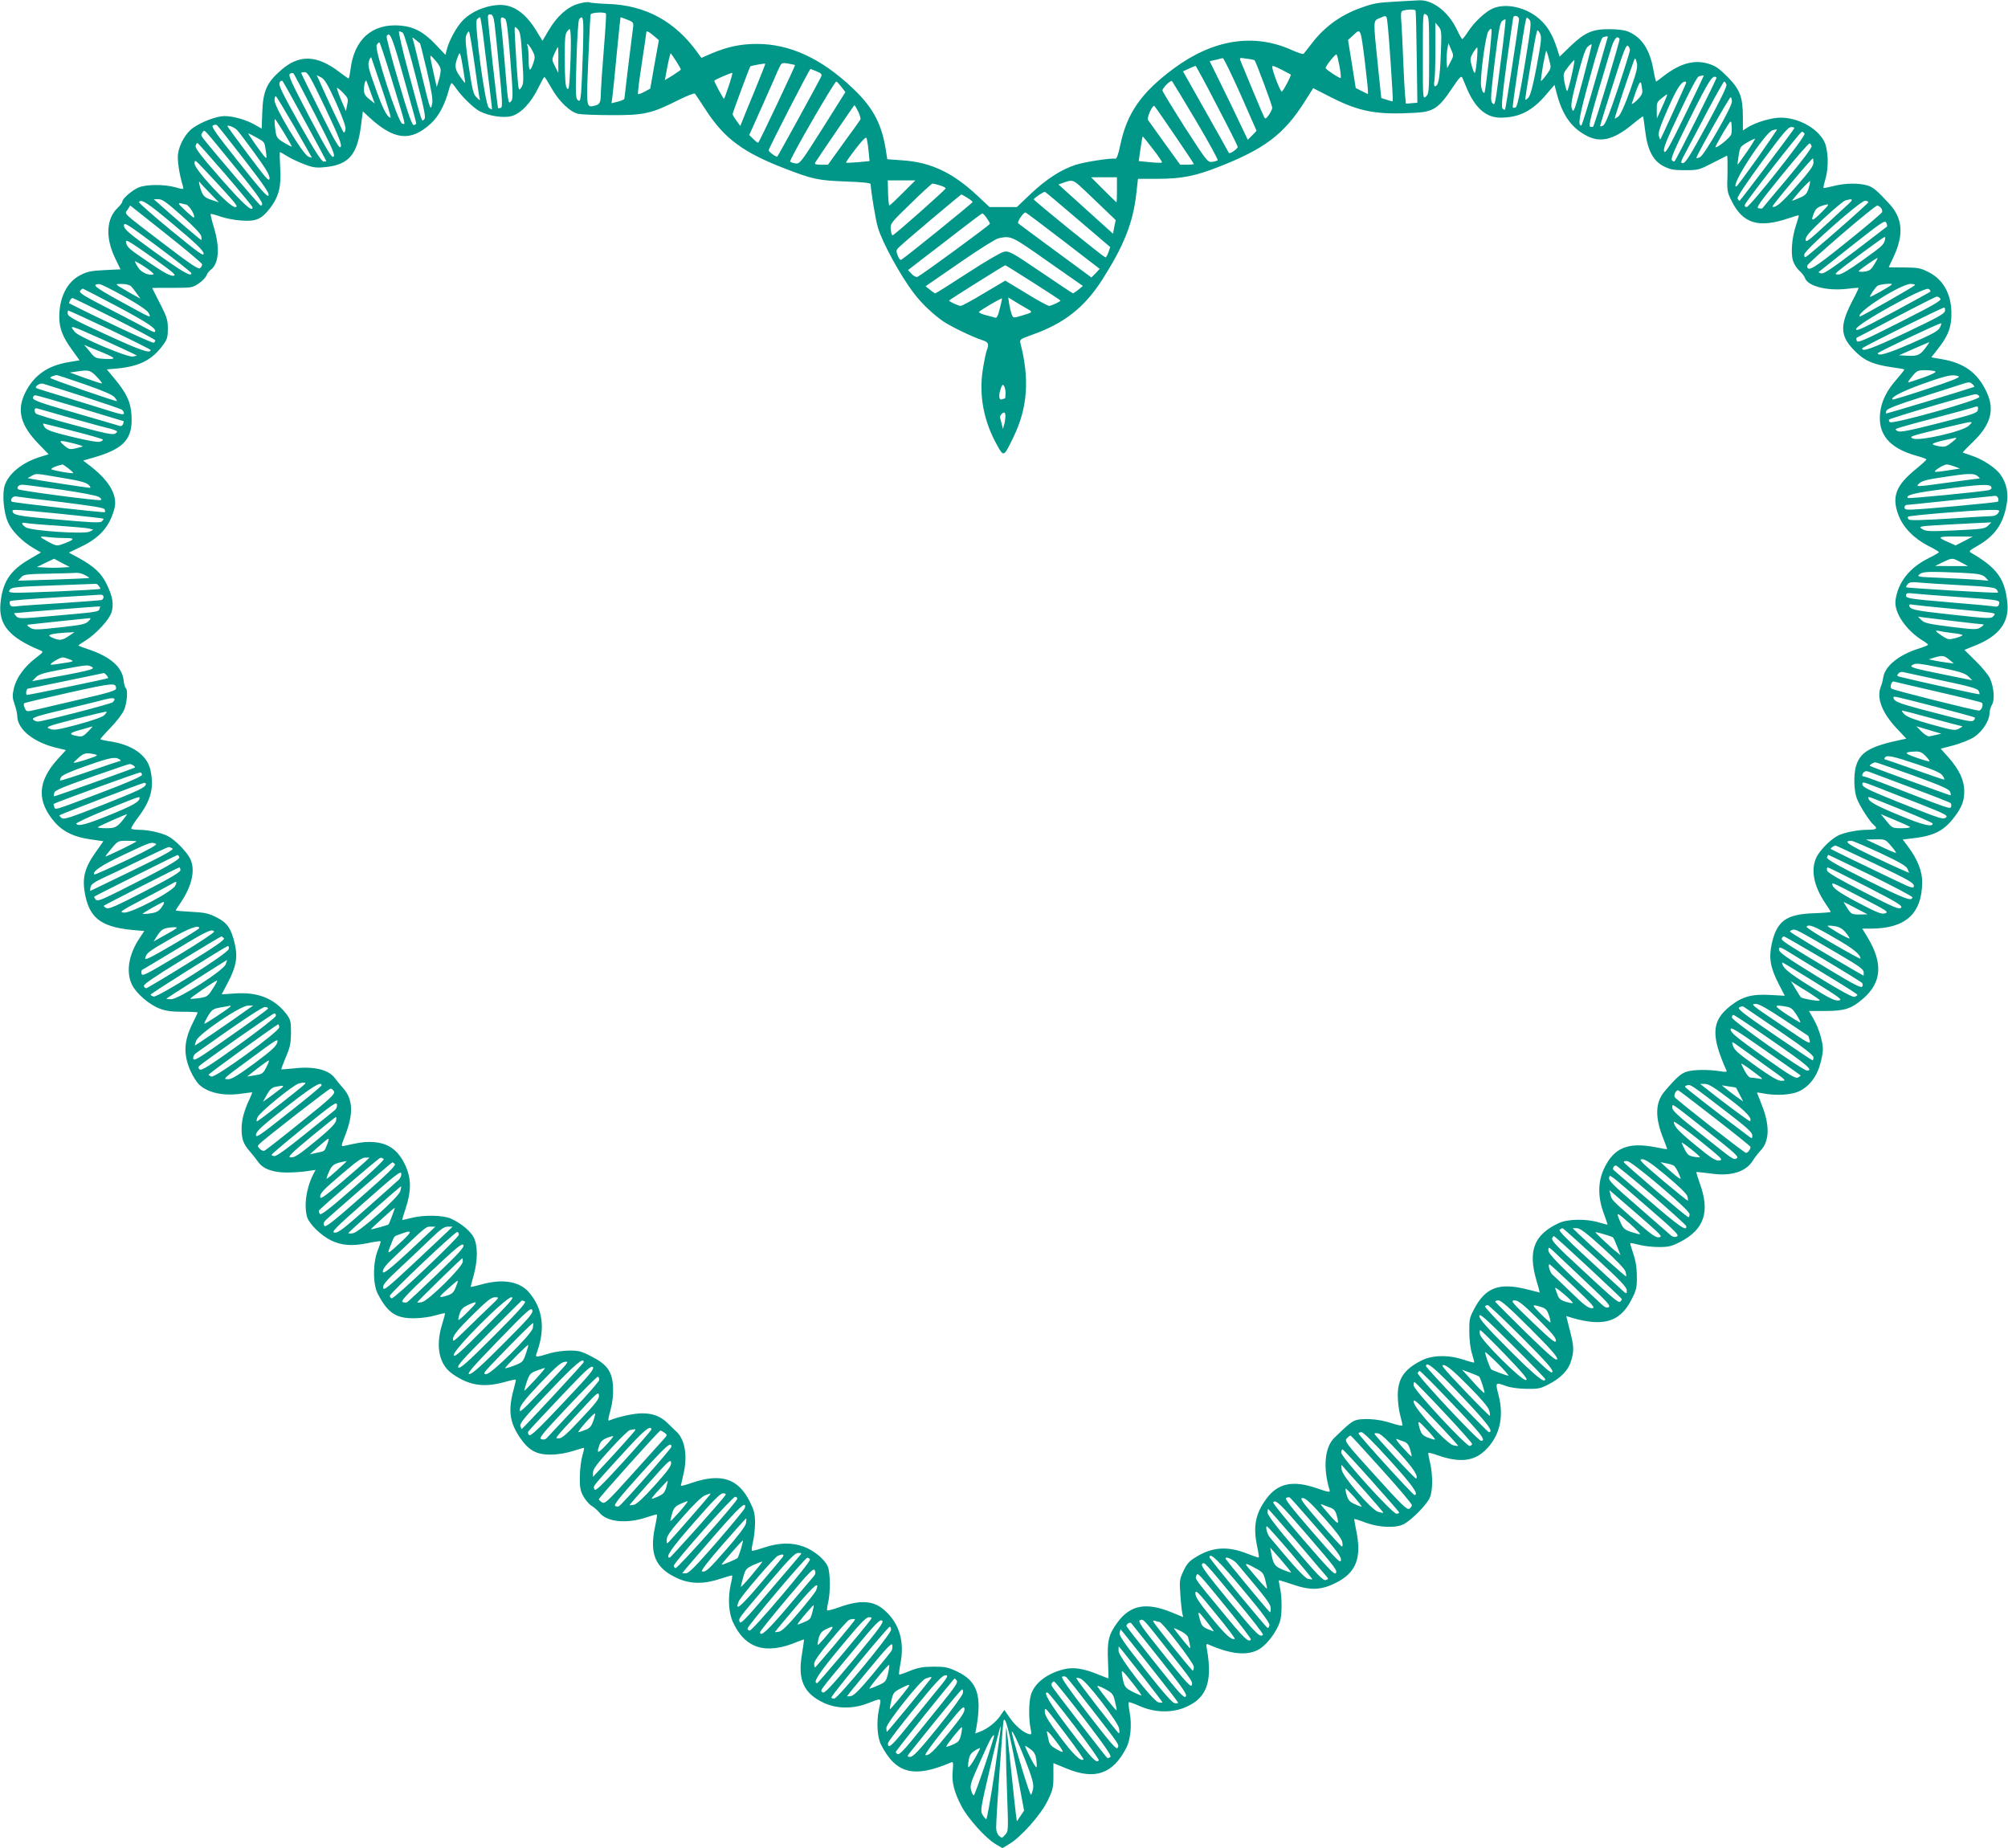 <?xml version="1.0" standalone="no"?>
<!DOCTYPE svg PUBLIC "-//W3C//DTD SVG 20010904//EN"
 "http://www.w3.org/TR/2001/REC-SVG-20010904/DTD/svg10.dtd">
<svg version="1.0" xmlns="http://www.w3.org/2000/svg"
 width="1280pt" height="1178pt" viewBox="0 0 1280 1178"
 preserveAspectRatio="xMidYMid meet">
<g transform="translate(0,1178) scale(0.1,-0.1)"
fill="#009688" stroke="none">
<path d="M8900 11770 c-123 -7 -145 -11 -228 -41 -123 -44 -226 -118 -303
-217 -29 -37 -55 -70 -59 -75 -4 -4 -36 6 -73 23 -243 110 -502 70 -754 -116
-209 -155 -300 -285 -343 -494 -12 -57 -22 -84 -31 -82 -26 6 -194 -20 -253
-39 -94 -31 -187 -92 -285 -184 l-89 -85 -87 0 -87 0 -77 72 c-158 148 -298
214 -480 226 l-95 7 -12 75 c-27 157 -83 259 -209 378 -199 189 -400 282 -610
282 -103 0 -187 -18 -285 -59 l-69 -30 -21 29 c-144 203 -334 307 -575 315
-55 2 -108 6 -117 10 -9 4 -41 0 -71 -9 -70 -20 -136 -79 -188 -167 l-41 -69
-35 57 c-73 123 -156 179 -253 171 -83 -7 -166 -44 -217 -95 -42 -42 -92 -133
-107 -196 l-6 -27 -60 63 c-77 82 -139 116 -228 124 -180 15 -295 -88 -318
-282 -4 -30 -9 -55 -12 -55 -3 0 -28 17 -56 39 -148 113 -260 116 -379 10 -87
-77 -110 -130 -115 -261 l-4 -108 -42 24 c-55 32 -139 56 -195 56 -51 -1 -143
-35 -200 -75 -45 -31 -87 -102 -96 -165 -6 -40 7 -127 31 -207 6 -22 6 -22
-48 -7 -73 20 -186 19 -234 -1 -41 -17 -104 -71 -104 -90 0 -6 -13 -24 -30
-40 -72 -69 -79 -188 -18 -317 l36 -75 -102 -5 c-84 -4 -110 -9 -154 -32 -85
-43 -136 -145 -134 -270 0 -69 23 -127 81 -206 l48 -67 -71 -12 c-134 -22
-223 -86 -277 -198 -53 -110 -28 -204 86 -322 l65 -67 -58 -18 c-112 -36 -197
-105 -222 -181 -17 -53 -7 -170 20 -233 25 -57 90 -123 163 -166 l48 -28 -75
-44 c-122 -71 -170 -145 -183 -281 -13 -136 57 -218 254 -299 22 -9 20 -11
-32 -51 -72 -56 -121 -125 -137 -192 -10 -46 -9 -60 5 -101 9 -26 17 -60 17
-74 0 -83 100 -166 244 -202 l66 -16 -51 -56 c-131 -144 -137 -270 -18 -406
52 -59 124 -93 226 -107 l82 -12 -43 -61 c-79 -110 -95 -174 -72 -286 32 -153
113 -206 338 -222 l38 -3 -30 -45 c-70 -104 -88 -216 -49 -297 27 -56 110
-128 177 -153 39 -15 78 -20 147 -20 52 0 95 -2 95 -5 0 -2 -13 -30 -29 -62
-60 -118 -64 -204 -16 -312 15 -33 39 -70 53 -84 56 -54 157 -76 272 -59 36 5
66 9 67 8 2 -2 -6 -20 -16 -42 -34 -71 -51 -134 -51 -189 0 -66 11 -98 53
-146 18 -20 40 -49 50 -63 32 -47 92 -70 182 -71 44 0 104 4 133 9 l54 8 -15
-28 c-46 -91 -61 -205 -38 -276 15 -44 90 -116 152 -146 67 -32 132 -37 229
-18 45 10 84 15 86 13 2 -2 -6 -28 -18 -58 -32 -80 -32 -217 1 -279 63 -120
115 -155 231 -154 41 0 101 8 134 18 32 9 60 16 62 14 2 -2 -6 -33 -17 -68
-45 -144 -20 -261 67 -320 105 -73 197 -87 329 -51 38 11 71 18 73 16 2 -1 -4
-27 -12 -56 -38 -137 -29 -213 37 -312 57 -84 107 -112 202 -110 41 0 97 10
135 22 36 11 68 21 72 21 3 0 -1 -21 -9 -47 -8 -27 -16 -86 -17 -133 -1 -71 3
-92 22 -128 13 -23 36 -51 52 -61 16 -9 38 -29 50 -43 48 -62 176 -74 305 -30
33 11 61 19 63 17 2 -1 -4 -40 -14 -85 -34 -170 5 -258 143 -321 83 -38 170
-39 274 -4 40 13 74 23 76 21 2 -2 -1 -25 -8 -52 -20 -89 -15 -184 13 -245 78
-170 211 -210 412 -125 22 9 40 15 41 14 1 -2 -5 -44 -13 -94 -28 -164 11
-250 140 -310 82 -38 182 -39 273 -5 101 38 94 42 78 -36 -17 -80 -11 -177 13
-225 95 -186 209 -215 446 -114 14 7 16 1 11 -53 -7 -73 8 -132 55 -224 41
-79 155 -206 218 -243 l44 -26 43 26 c74 43 202 187 244 274 34 70 38 85 38
159 0 46 0 83 0 83 0 0 38 -16 85 -35 181 -74 294 -34 380 133 27 52 36 146
21 226 -6 33 -9 62 -6 64 2 3 33 -8 67 -23 90 -41 195 -46 279 -15 148 56 190
159 153 374 -7 36 -6 39 12 31 146 -64 253 -72 325 -26 47 29 107 110 127 170
15 42 15 160 1 220 -5 24 -8 45 -7 46 2 2 41 -10 88 -26 112 -39 180 -37 273
9 132 65 169 160 132 336 -8 38 -13 71 -12 72 2 2 34 -8 72 -23 89 -32 194
-36 244 -9 51 27 148 126 165 168 20 46 20 144 2 223 -8 33 -13 61 -11 63 2 2
31 -5 64 -17 133 -46 223 -37 294 29 95 87 127 214 89 358 -21 81 -20 81 49
56 26 -10 78 -17 129 -18 75 -1 91 2 140 28 79 40 128 91 145 150 20 65 18 94
-9 199 -12 48 -22 87 -22 87 228 -74 341 -44 417 107 31 61 34 76 33 148 0 55
-8 100 -23 144 -12 35 -21 65 -19 66 2 2 28 -3 58 -11 30 -8 86 -14 126 -14
60 0 80 5 133 32 155 80 193 192 126 375 -13 37 -23 69 -21 71 2 1 42 -3 89
-9 133 -20 229 11 273 86 10 16 30 42 44 57 60 59 63 162 11 293 -17 42 -31
78 -31 79 0 2 19 0 43 -5 61 -12 141 -11 194 3 72 18 136 85 162 172 12 37 21
85 21 105 0 51 -26 136 -60 196 l-29 50 107 0 c122 0 165 15 240 80 117 102
126 225 27 389 l-34 56 53 0 c222 0 327 94 329 295 1 69 -29 145 -88 225 l-36
48 58 7 c136 15 200 46 264 127 54 69 70 109 70 175 0 69 -32 137 -100 214
l-50 56 84 22 c46 13 105 36 130 53 52 35 96 102 97 150 1 18 8 43 16 56 19
29 12 113 -13 167 -10 22 -51 72 -91 111 l-72 71 77 31 c145 60 209 146 197
267 -15 155 -65 224 -231 321 -17 9 -12 14 37 42 112 64 165 137 188 259 15
75 3 138 -37 196 -30 44 -115 100 -187 123 -28 9 -52 18 -54 19 -2 1 26 31 62
65 116 111 143 207 90 320 -57 123 -143 186 -285 210 l-68 12 40 51 c59 74 81
124 87 192 11 139 -41 248 -142 299 -53 27 -67 30 -157 31 -54 0 -99 1 -99 1
0 1 13 30 30 65 67 144 59 246 -26 339 -80 87 -104 107 -141 118 -55 16 -143
15 -215 -4 -33 -8 -62 -14 -64 -12 -2 2 3 26 11 53 24 77 20 193 -8 246 -45
84 -165 149 -277 149 -60 0 -162 -31 -214 -65 l-26 -17 0 84 c0 130 -19 179
-99 259 -56 56 -77 70 -125 84 -87 25 -176 1 -279 -78 -26 -21 -49 -37 -50
-37 -2 0 -10 33 -17 73 -23 130 -73 208 -160 245 -22 10 -67 16 -120 16 -109
1 -158 -21 -250 -109 l-68 -66 -17 53 c-29 89 -62 143 -111 186 -84 75 -212
104 -296 69 -48 -20 -120 -87 -160 -149 -17 -26 -34 -48 -37 -47 -3 0 -19 28
-35 62 -54 113 -155 190 -242 185 -16 -1 -81 -4 -144 -8z m123 -57 c3 -5 6
-138 8 -298 l4 -290 -37 -3 -36 -3 -6 63 c-3 35 -8 128 -11 208 -3 80 -8 184
-11 232 -6 78 -5 86 12 91 31 8 72 8 77 0z m-5160 -20 c2 -5 -4 -107 -14 -228
-10 -121 -18 -245 -19 -275 0 -64 -6 -76 -40 -84 -53 -13 -53 -12 -40 290 6
154 13 285 15 292 5 13 91 17 98 5z m5247 -264 c0 -233 -1 -247 -20 -264 -20
-18 -20 -17 -20 259 0 274 0 276 20 264 19 -12 20 -24 20 -259z m-5957 196 c4
-33 18 -165 30 -294 19 -192 21 -234 10 -238 -8 -3 -16 -4 -18 -2 -4 5 -65
548 -65 581 0 13 6 18 18 16 13 -2 19 -18 25 -63z m5691 13 c9 -65 38 -499 34
-503 -2 -2 -19 2 -38 9 l-35 11 -22 210 c-30 291 -30 282 10 299 46 20 45 20
51 -26z m839 17 c-10 -82 -85 -570 -89 -574 -2 -3 -10 1 -16 7 -9 9 -2 79 26
289 21 153 40 284 42 291 6 21 39 9 37 -13z m-6594 -177 c13 -106 29 -238 36
-293 7 -55 12 -101 11 -102 -2 -2 -10 3 -20 10 -24 18 -94 540 -76 563 7 8 16
14 20 14 4 0 17 -87 29 -192z m130 183 c11 -7 19 -70 34 -261 18 -227 18 -253
4 -267 -18 -18 -18 -15 -42 272 -8 99 -18 199 -21 223 -5 43 0 49 25 33z m497
-203 c-4 -117 -9 -239 -12 -271 -5 -50 -8 -56 -21 -45 -14 11 -15 44 -8 258 4
142 11 250 17 258 27 32 30 6 24 -200z m284 196 c38 -15 40 -18 35 -53 -7 -49
-55 -443 -55 -451 0 -4 -19 -12 -41 -18 l-41 -10 5 36 c3 20 16 144 28 275 12
130 24 237 25 237 2 0 22 -7 44 -16z m5720 -284 c-32 -194 -48 -271 -59 -275
-7 -3 -16 -3 -18 -1 -5 4 73 522 84 560 5 17 6 17 21 2 15 -15 13 -38 -28
-286z m-150 44 c-41 -317 -39 -309 -57 -291 -13 13 -11 45 15 263 25 202 34
251 48 261 10 7 19 11 21 9 2 -2 -10 -111 -27 -242z m-386 11 c-6 -148 -15
-195 -38 -195 -5 0 -6 17 -2 38 3 20 6 111 6 202 l0 165 21 -25 c19 -24 19
-34 13 -185z m-5855 -14 c10 -150 9 -167 -7 -190 -17 -25 -17 -22 -29 144 -6
94 -11 188 -12 210 -1 39 -1 39 19 20 16 -17 21 -43 29 -184z m306 -59 c-6
-132 -9 -150 -21 -135 -10 13 -13 60 -14 182 0 143 2 167 18 184 16 19 17 18
20 -29 2 -27 1 -118 -3 -202z m5855 35 c-12 -105 -24 -194 -27 -197 -9 -10
-23 26 -23 60 0 86 31 305 47 329 10 16 18 21 21 13 2 -7 -6 -99 -18 -205z
m-790 2 c11 -91 20 -176 20 -188 l0 -21 -39 19 -39 20 -24 153 -25 153 36 33
c45 42 44 45 71 -169z m1096 -29 c-23 -122 -40 -187 -52 -201 -9 -10 -19 -17
-21 -15 -4 4 64 407 74 436 3 11 8 8 19 -12 12 -23 10 -46 -20 -208z m-7228
211 c7 -4 44 -128 81 -274 58 -223 67 -268 55 -278 -17 -14 -8 -41 -97 289
-43 157 -69 272 -63 272 6 0 17 -4 24 -9z m456 -193 c15 -112 30 -212 33 -223
5 -19 4 -18 -18 3 -21 19 -28 46 -51 199 -20 134 -24 182 -15 200 5 12 13 23
16 23 4 0 19 -91 35 -202z m1143 174 l33 -28 -28 -155 -27 -154 -37 -20 c-20
-11 -39 -17 -41 -15 -3 3 8 91 24 195 16 105 29 193 29 198 0 13 14 7 47 -21z
m-1593 -269 c43 -153 79 -282 79 -287 1 -6 -5 -11 -14 -13 -12 -3 -32 52 -98
276 -46 154 -80 285 -76 291 20 33 36 -6 109 -267z m7673 255 c-2 -7 -39 -136
-82 -285 -43 -150 -81 -273 -85 -273 -24 0 -13 59 52 296 51 188 76 264 87
267 29 8 33 7 28 -5z m-7570 -34 c2 0 21 -78 44 -174 29 -126 39 -183 34 -209
-6 -31 -9 -33 -16 -16 -5 11 -29 106 -54 210 -25 105 -48 199 -52 210 -6 20
-6 20 18 0 13 -11 25 -20 26 -21z m7647 28 c4 -7 -159 -551 -169 -560 -2 -2
-10 -2 -18 0 -14 3 2 65 132 496 20 66 39 89 55 64z m-7825 -265 c94 -308 87
-280 65 -275 -25 4 -178 472 -163 500 5 10 13 18 17 18 4 0 40 -109 81 -243z
m895 189 c17 -32 18 -40 6 -77 -21 -62 -30 -56 -30 20 0 38 -3 77 -7 87 -11
29 11 8 31 -30z m5852 -71 l-21 -40 -3 35 c-2 19 0 55 3 80 l8 45 17 -40 c17
-39 17 -41 -4 -80z m845 -110 c-54 -201 -60 -218 -70 -191 -10 24 -4 55 34
205 34 130 51 181 67 194 11 10 22 16 24 14 2 -1 -23 -102 -55 -222z m299 186
c0 -9 -34 -118 -76 -244 -54 -162 -81 -230 -95 -237 -10 -6 -19 -7 -19 -3 0 4
37 124 82 265 65 207 84 255 95 246 7 -6 13 -18 13 -27z m-6831 -63 l0 -83
-21 42 c-21 41 -21 43 -3 83 10 22 20 40 22 40 1 0 3 -37 2 -82z m5855 -6 c-4
-45 -10 -79 -14 -77 -4 2 -13 24 -19 48 -11 39 -10 47 9 81 13 20 24 35 27 33
2 -3 1 -41 -3 -85z m461 7 c14 -52 14 -52 -17 -96 -17 -23 -33 -41 -35 -39 -2
2 4 47 13 100 10 53 19 94 21 92 2 -2 11 -28 18 -57z m-6910 -147 c-2 -2 -17
17 -35 43 -33 48 -34 70 -7 135 9 22 12 11 27 -75 9 -55 16 -101 15 -103z
m1344 140 c17 -27 31 -51 31 -55 0 -3 -23 -19 -51 -37 l-51 -31 7 38 c13 72
27 133 30 133 2 0 17 -22 34 -48z m4230 -36 c7 -37 10 -71 7 -73 -5 -5 -96 55
-96 63 0 14 64 93 70 87 4 -5 12 -39 19 -77z m-5730 -25 c0 -14 -6 -44 -13
-66 l-12 -40 -18 80 c-31 142 -32 135 8 91 23 -25 36 -49 35 -65z m-374 -118
c34 -101 59 -183 55 -183 -21 0 -50 56 -96 187 -46 128 -51 150 -41 177 7 19
12 25 15 16 3 -8 33 -97 67 -197z m5473 -35 l102 -232 -28 -29 -28 -28 -54
113 c-29 62 -84 175 -121 250 l-68 138 27 6 c15 3 32 7 37 9 6 2 15 4 20 4 6
0 56 -104 113 -231z m89 218 c9 -8 113 -288 113 -303 0 -8 -10 -28 -21 -45
-19 -26 -23 -28 -31 -14 -7 13 -116 273 -149 355 -9 24 -9 24 37 17 26 -3 49
-8 51 -10z m2394 -193 c-34 -95 -61 -154 -74 -165 -12 -9 -23 -15 -24 -14 -3
2 103 321 123 371 7 18 9 16 17 -12 8 -28 2 -55 -42 -180z m-373 94 c-12 -53
-25 -97 -28 -97 -4 0 -11 25 -17 55 -10 55 -9 57 25 101 19 24 37 43 38 41 2
-2 -6 -47 -18 -100z m-5208 -97 c-40 -96 -76 -185 -81 -198 l-10 -25 -24 33
c-14 19 -25 38 -25 42 0 10 108 299 113 305 5 4 91 20 95 17 2 -1 -29 -79 -68
-174z m258 165 c3 -2 -226 -487 -234 -494 -3 -3 -17 7 -31 22 l-27 26 84 188
c46 103 92 207 102 231 20 43 20 43 61 37 23 -4 43 -8 45 -10z m2690 -259 c73
-139 132 -257 132 -262 -1 -14 -53 -49 -57 -38 -2 5 -69 124 -148 264 l-144
255 37 17 c20 10 40 18 43 18 3 0 65 -114 137 -254z m415 228 c29 -15 53 -28
55 -29 5 -5 -46 -103 -57 -109 -8 -5 -61 132 -61 157 0 11 7 9 63 -19z m-2967
-9 c28 -11 35 -19 29 -32 -6 -17 -274 -505 -280 -511 -6 -6 -55 30 -55 40 0
13 260 518 266 518 3 0 21 -7 40 -15z m-3197 -276 c109 -213 129 -258 117
-268 -11 -9 -39 36 -154 254 -119 228 -137 267 -123 275 9 5 19 6 22 2 4 -4
66 -122 138 -263z m65 42 c86 -182 106 -233 98 -247 -8 -15 -32 25 -131 224
-67 133 -121 244 -121 247 0 3 10 5 23 5 19 -1 37 -32 131 -229z m2571 140
c-15 -45 -28 -81 -30 -81 -5 0 -65 113 -62 116 8 8 112 53 115 49 2 -2 -8 -40
-23 -84z m-2503 -105 c44 -100 64 -155 60 -172 -2 -14 -8 -22 -12 -17 -7 7
-122 252 -156 331 l-15 33 29 -15 c22 -12 41 -44 94 -160z m7211 84 c53 -121
122 -180 211 -180 120 0 203 42 293 148 l52 61 11 -42 c36 -143 90 -224 184
-277 93 -54 180 -34 304 69 35 29 65 51 66 49 1 -1 7 -42 13 -90 14 -124 51
-194 118 -228 42 -21 64 -25 136 -25 83 0 90 2 174 45 49 25 91 46 94 48 3 1
4 -50 3 -114 -4 -109 -2 -118 24 -171 73 -150 174 -180 370 -113 32 11 59 19
60 17 2 -1 -6 -29 -17 -62 -27 -79 -35 -181 -19 -229 7 -21 25 -49 41 -63 16
-14 31 -34 34 -44 17 -52 136 -84 261 -71 43 5 80 8 82 7 1 -1 -18 -42 -44
-91 -76 -149 -74 -215 13 -305 64 -67 121 -93 242 -110 42 -6 78 -12 80 -14 2
-2 -20 -30 -48 -62 -63 -71 -98 -140 -106 -214 -16 -138 59 -227 233 -275 34
-9 62 -20 62 -23 0 -4 -31 -32 -70 -64 -125 -102 -152 -174 -109 -289 29 -79
98 -150 191 -198 38 -19 68 -37 68 -40 0 -3 -29 -20 -65 -38 -122 -60 -196
-153 -212 -268 -11 -79 68 -195 180 -262 15 -9 27 -19 27 -22 0 -4 -26 -14
-57 -24 -128 -40 -216 -111 -228 -183 -3 -21 -10 -48 -16 -61 -28 -71 7 -165
101 -265 l62 -66 -29 -6 c-205 -43 -267 -80 -293 -173 -15 -56 -12 -156 7
-204 18 -47 82 -146 107 -167 28 -23 18 -31 -39 -31 -63 0 -148 -17 -187 -36
-44 -23 -99 -75 -130 -123 -50 -80 -32 -194 50 -313 18 -26 32 -49 32 -51 0
-3 -48 -7 -107 -9 -177 -6 -236 -49 -269 -194 -20 -91 -9 -154 46 -260 l37
-72 -91 5 c-117 7 -181 -10 -257 -71 -119 -94 -124 -186 -23 -412 4 -8 -9 -9
-43 -3 -70 11 -162 11 -208 -2 -38 -11 -64 -33 -142 -124 -63 -72 -65 -170 -8
-309 13 -33 23 -61 22 -62 -1 -1 -33 4 -72 12 -179 35 -268 -3 -331 -138 -39
-84 -39 -181 -1 -283 14 -38 25 -70 24 -72 -2 -1 -25 5 -52 13 -79 25 -200 24
-258 -3 -157 -73 -198 -175 -144 -362 13 -44 23 -81 22 -81 -1 0 -37 9 -80 20
-178 45 -266 13 -338 -125 -29 -54 -32 -68 -31 -145 0 -50 7 -107 17 -139 9
-30 16 -56 14 -57 -2 -2 -32 6 -67 18 -99 32 -200 30 -270 -6 -110 -56 -150
-116 -150 -223 0 -37 7 -93 15 -123 8 -30 15 -60 15 -66 0 -6 -30 0 -72 14
-83 28 -197 34 -238 13 -24 -12 -51 -36 -124 -107 -62 -60 -74 -191 -30 -335
4 -14 -9 -12 -78 12 -157 55 -254 34 -328 -69 -68 -94 -83 -175 -56 -302 8
-36 12 -67 10 -69 -2 -2 -33 9 -70 23 -129 52 -229 45 -338 -25 -36 -22 -53
-42 -73 -86 -24 -51 -25 -63 -19 -147 3 -50 9 -103 12 -118 l6 -27 -73 30
c-162 66 -263 48 -345 -63 -58 -79 -67 -119 -61 -251 2 -59 4 -107 3 -107 -2
0 -31 11 -65 25 -93 38 -156 48 -216 34 -110 -26 -193 -90 -214 -166 -13 -45
-14 -150 -2 -211 8 -40 7 -42 -13 -36 -35 10 -89 57 -122 107 l-32 46 -27 -39
c-28 -41 -81 -82 -129 -100 l-29 -11 7 38 c36 207 5 296 -123 357 -58 27 -76
31 -151 31 -69 -1 -97 -6 -150 -27 -35 -15 -66 -25 -68 -23 -3 2 1 34 8 70 27
141 -7 255 -100 338 -70 64 -154 70 -293 20 -38 -14 -71 -22 -74 -19 -3 3 0
25 6 50 15 61 14 190 -2 229 -20 46 -86 101 -151 126 -78 29 -158 27 -253 -4
-42 -14 -78 -24 -80 -21 -3 3 0 29 7 57 7 29 13 83 13 121 0 56 -6 79 -32 132
-74 151 -184 187 -373 122 -37 -13 -68 -21 -68 -17 1 3 7 33 15 66 30 121 12
229 -45 280 -12 11 -36 34 -54 52 -43 43 -94 63 -163 63 -51 0 -152 -22 -205
-44 -14 -7 -14 0 4 66 13 50 18 96 16 145 -5 98 -36 144 -137 195 -62 33 -81
38 -139 38 -37 0 -92 -7 -122 -16 -107 -31 -100 -32 -84 14 50 147 33 270 -52
371 -60 72 -169 91 -307 52 -37 -10 -67 -17 -67 -15 0 3 9 37 20 76 26 96 26
187 0 239 -22 42 -79 89 -145 120 -50 23 -176 25 -255 4 -30 -8 -55 -13 -56
-12 -1 1 9 36 23 77 35 106 35 187 -2 268 -48 106 -118 152 -230 152 -44 0
-71 -5 -161 -25 -21 -5 -21 -3 7 69 53 136 49 229 -13 298 -18 20 -41 48 -51
62 -39 56 -134 80 -262 65 -43 -4 -80 -7 -82 -6 -1 2 12 37 29 78 27 62 32 86
33 155 0 73 -3 84 -28 118 -76 99 -180 142 -323 133 l-91 -6 39 74 c55 105 65
165 43 255 -23 94 -48 129 -117 163 -47 24 -74 30 -157 34 -56 3 -101 7 -101
9 0 2 14 24 32 50 74 110 95 212 59 282 -25 47 -96 119 -141 142 -44 22 -127
40 -185 40 -24 0 -46 3 -48 8 -3 4 17 36 44 72 82 109 102 187 78 301 -21 97
-120 165 -272 185 -26 4 -47 9 -47 12 0 3 29 36 65 73 36 37 74 87 85 111 20
44 27 132 11 142 -4 3 -11 26 -13 51 -10 83 -85 149 -226 196 -34 11 -62 22
-62 24 0 2 22 17 49 34 67 43 145 129 161 175 17 51 8 105 -30 182 -34 70 -79
112 -178 167 l-63 34 74 36 c122 57 185 129 216 243 22 81 -27 172 -142 264
l-57 44 73 21 c190 56 245 118 235 270 -5 83 -31 138 -108 231 l-49 59 68 6
c142 14 222 55 292 152 25 34 29 50 29 102 0 54 -6 74 -50 160 -28 54 -50 99
-50 99 0 1 58 1 128 1 125 0 130 1 170 29 23 15 44 38 48 50 4 11 16 27 26 35
53 37 61 141 22 269 -14 46 -23 86 -21 88 2 2 30 -5 63 -17 32 -11 93 -23 134
-25 93 -7 128 9 183 81 55 73 71 138 63 257 -3 54 -4 98 -1 98 3 0 24 -12 46
-26 23 -14 71 -37 108 -51 54 -21 77 -24 128 -19 154 14 210 76 234 264 l12
92 41 -38 c159 -146 264 -157 392 -40 49 44 89 119 114 211 7 26 15 47 19 47
3 0 16 -15 29 -34 36 -52 111 -125 151 -146 60 -30 150 -44 202 -30 59 16 123
84 169 177 19 39 37 72 40 72 3 1 23 -31 45 -70 48 -86 121 -155 173 -165 20
-4 116 -8 212 -8 204 -1 254 10 424 96 54 27 102 46 106 41 3 -4 37 -54 73
-110 117 -178 237 -266 499 -367 178 -69 216 -77 391 -83 105 -4 157 -9 157
-17 1 -42 32 -231 46 -276 29 -98 144 -308 230 -420 49 -65 121 -133 187 -179
51 -34 185 -99 250 -120 39 -13 43 -23 26 -68 -5 -15 -17 -72 -25 -125 -24
-162 7 -324 92 -476 43 -77 42 -77 105 53 89 184 103 367 44 596 -6 25 -3 27
72 54 207 73 335 174 450 353 136 214 193 356 215 536 l12 106 124 0 c151 0
241 17 390 76 292 114 417 208 548 415 l55 87 117 -60 c181 -91 289 -111 534
-97 114 6 150 30 232 153 50 74 61 86 68 70 4 -10 18 -44 31 -74z m1507 86 c0
-2 -54 -116 -121 -253 -101 -207 -123 -245 -131 -228 -7 16 12 66 98 247 64
136 113 229 123 231 24 7 31 7 31 3z m82 -11 c4 -4 -254 -519 -268 -534 -3 -3
-10 1 -16 7 -10 10 16 69 117 272 122 245 144 278 167 255z m-8997 -280 c74
-136 135 -250 135 -252 0 -2 -8 -3 -17 -3 -13 0 -58 70 -155 242 -110 197
-134 246 -126 262 6 11 14 14 19 9 5 -5 70 -121 144 -258z m421 177 l23 -62
-34 27 c-27 21 -35 36 -35 60 0 40 12 74 18 52 3 -7 15 -42 28 -77z m5258
-172 c80 -135 142 -248 138 -252 -4 -3 -20 -8 -36 -10 -28 -3 -35 6 -173 220
-78 123 -143 229 -143 235 0 17 53 68 61 60 4 -5 73 -118 153 -253z m2845 189
c1 -17 -11 -36 -36 -60 -20 -18 -34 -27 -31 -19 40 121 53 150 60 128 3 -13 6
-34 7 -49z m-5106 27 l26 -33 -144 -229 c-137 -216 -146 -229 -172 -226 -16 2
-32 7 -36 12 -9 8 281 510 294 510 4 0 18 -15 32 -34z m5384 22 c-12 -30 -159
-353 -163 -357 -1 -2 -6 9 -10 23 -5 20 9 61 56 169 58 132 87 177 112 177 6
0 8 -6 5 -12z m258 -7 c4 -12 -38 -98 -126 -260 -104 -191 -135 -241 -151
-241 -18 0 -16 8 25 83 24 45 86 162 137 260 52 97 97 177 101 177 4 0 10 -8
14 -19z m-8816 -55 c30 -31 32 -37 24 -74 l-8 -40 -32 74 c-17 41 -28 74 -24
74 4 0 22 -15 40 -34z m8432 -28 c-5 -13 -20 -48 -34 -78 l-25 -55 -1 52 c-1
47 2 54 32 77 39 31 39 31 28 4z m-8745 -185 c59 -104 109 -191 111 -196 2 -4
-7 -2 -22 5 -36 16 -215 314 -215 358 0 17 4 29 9 26 5 -3 57 -90 117 -193z
m9164 159 c0 -34 -174 -338 -202 -353 -11 -6 -22 -9 -24 -6 -6 6 209 387 218
387 4 0 8 -12 8 -28z m-5570 -62 c11 -23 18 -46 14 -53 -4 -7 -52 -74 -107
-149 l-99 -138 -44 0 c-33 0 -43 3 -38 13 16 26 248 367 251 367 1 0 12 -18
23 -40z m2019 -153 c67 -98 121 -180 121 -182 0 -3 -20 -5 -43 -5 l-44 0 -99
137 c-54 75 -102 142 -106 148 -9 15 30 101 41 89 5 -5 63 -89 130 -187z
m-5680 19 c28 -46 51 -86 51 -90 0 -3 -22 8 -49 24 -44 27 -49 34 -55 76 -7
53 -8 74 -2 74 2 0 26 -38 55 -84z m9227 -12 c-5 -20 -92 -91 -101 -82 -2 1
20 42 48 90 52 86 52 86 55 50 2 -19 1 -45 -2 -58z m-9481 -159 c128 -166 164
-219 157 -231 -7 -13 -46 31 -190 212 -148 186 -179 230 -164 235 9 4 20 5 24
2 4 -2 82 -100 173 -218z m-44 186 c9 -9 60 -76 113 -149 74 -102 96 -140 94
-160 -3 -22 -22 0 -135 151 -73 97 -133 179 -133 183 0 10 45 -8 61 -25z
m9927 12 c-8 -18 -344 -462 -349 -463 -4 0 -9 7 -13 15 -3 9 55 97 156 235
133 180 166 220 186 220 13 0 22 -3 20 -7z m-235 -191 c-71 -99 -131 -181
-135 -181 -44 -4 184 347 232 359 14 4 26 6 28 5 1 -1 -55 -83 -125 -183z
m-9699 -64 c157 -193 187 -238 157 -238 -7 0 -330 379 -369 432 -11 15 -11 22
-1 34 15 18 -8 43 213 -228z m9999 219 c7 -18 -349 -467 -369 -467 -9 0 -14 6
-12 13 5 22 352 466 364 467 7 0 14 -6 17 -13z m-9869 -23 c55 -31 52 -27 61
-89 6 -44 5 -48 -7 -35 -20 21 -111 150 -105 150 2 0 25 -12 51 -26z m3902
-80 l7 -71 -73 -7 c-40 -3 -75 -5 -77 -3 -2 2 25 41 59 85 34 45 65 79 70 74
4 -4 10 -39 14 -78z m1814 5 c34 -44 60 -82 57 -85 -3 -3 -37 -2 -77 2 l-71 7
5 38 c3 22 9 57 12 79 3 22 7 40 9 40 1 0 31 -36 65 -81z m3785 -18 c-31 -44
-57 -81 -59 -81 -1 0 2 26 7 58 9 55 11 59 55 84 26 15 48 25 50 24 1 -2 -22
-40 -53 -85z m-9696 -145 c94 -110 171 -203 171 -208 0 -33 -57 18 -202 183
-127 145 -165 194 -161 210 3 11 9 19 13 17 4 -2 84 -93 179 -202z m10109 181
c2 -9 -64 -97 -154 -204 -87 -103 -159 -189 -160 -191 -1 -2 -12 -2 -24 0 -18
3 4 33 147 210 92 114 173 205 178 204 6 -1 11 -10 13 -19z m12 -104 c0 -21
-27 -58 -107 -148 -98 -111 -133 -140 -155 -133 -7 3 249 308 258 308 2 0 4
-12 4 -27z m-10121 -191 c73 -81 80 -92 59 -92 -36 0 -258 239 -258 278 1 26
3 24 58 -34 31 -33 95 -101 141 -152z m5681 18 c0 -44 -1 -80 -3 -80 -1 0 -38
36 -82 80 l-80 80 83 0 82 0 0 -80z m-1365 -20 c-44 -44 -82 -80 -86 -80 -3 0
-7 36 -8 80 l-2 80 88 0 88 0 -80 -80z m1124 49 c20 -18 80 -75 134 -127 l99
-95 -9 -43 -8 -44 -174 157 -174 157 34 12 c50 18 58 17 98 -17z m4650 -19
c-11 -36 -20 -45 -57 -61 -24 -11 -46 -19 -48 -19 -3 0 21 29 52 65 32 35 60
62 62 61 2 -2 -2 -23 -9 -46z m-10194 -28 l60 -62 -48 16 c-38 13 -50 23 -62
51 -12 29 -22 79 -12 62 1 -3 29 -33 62 -67z m4657 46 c21 -6 37 -15 36 -19
-5 -13 -328 -299 -338 -299 -5 0 -10 17 -12 38 -4 36 0 41 127 164 71 70 134
127 139 128 5 0 26 -5 48 -12z m880 -218 l205 -175 -11 -33 c-7 -19 -15 -33
-19 -33 -11 0 -457 362 -457 370 0 8 63 50 71 48 4 -1 99 -81 211 -177z m-706
139 c19 -11 34 -24 34 -27 -1 -7 -443 -365 -457 -369 -5 -2 -14 11 -21 29 -11
29 -10 35 11 54 33 33 391 334 395 334 3 0 20 -9 38 -21z m-5007 -115 c75 -66
121 -115 124 -130 2 -13 2 -24 0 -24 -5 0 -179 149 -260 222 l-43 38 31 0 c24
0 53 -21 148 -106z m10631 82 c-14 -12 -82 -76 -152 -140 -112 -103 -128 -115
-128 -93 0 20 27 51 115 134 64 59 125 111 138 115 45 13 52 9 27 -16z
m-10680 -141 c139 -116 186 -162 188 -181 3 -21 -30 2 -207 147 -115 95 -208
176 -205 181 14 22 54 -4 224 -147z m10800 146 c0 -9 -383 -344 -401 -350 -6
-2 -9 6 -7 18 4 29 356 340 386 341 12 0 22 -4 22 -9z m-10722 -16 c20 -6 59
-71 48 -82 -2 -2 -28 19 -57 47 -53 50 -52 52 9 35z m10422 -50 c-58 -58 -70
-59 -47 -3 10 25 24 37 48 45 56 18 56 15 -1 -42z m-10322 -329 c2 -7 -4 -18
-12 -25 -11 -10 -53 18 -233 155 -273 209 -250 187 -229 218 l16 26 228 -181
c125 -99 228 -186 230 -193z m10702 359 c7 -8 10 -21 7 -28 -3 -7 -104 -93
-225 -190 -212 -171 -252 -195 -252 -151 0 15 428 383 446 383 6 1 17 -6 24
-14z m-5210 -212 l230 -177 -26 -28 -27 -27 -51 38 c-28 21 -132 97 -231 170
-99 73 -182 135 -184 137 -10 9 35 74 47 69 7 -3 116 -85 242 -182z m-491 148
c12 -16 21 -33 21 -38 -1 -8 -438 -329 -462 -338 -8 -3 -24 5 -37 19 l-23 24
102 79 c57 43 162 124 234 180 72 56 134 102 138 102 4 1 16 -12 27 -28z
m5740 -55 c-2 -2 -93 -71 -201 -154 -149 -113 -203 -149 -218 -145 -12 3 -19
7 -17 9 2 2 98 78 213 169 189 149 210 163 218 145 5 -11 7 -22 5 -24z
m-10809 -298 c0 -25 -57 8 -236 137 -167 121 -193 144 -194 167 0 24 16 14
215 -134 118 -88 215 -164 215 -170z m5460 75 l223 -156 -29 -24 c-16 -12 -31
-23 -34 -23 -3 0 -95 61 -205 136 -186 126 -202 135 -235 129 -20 -4 -118 -61
-233 -136 -109 -71 -201 -129 -205 -129 -4 0 -19 10 -34 23 l-28 22 217 150
c120 83 231 153 248 156 81 17 82 16 315 -148z m5335 135 c-10 -31 -14 -35
-149 -132 -75 -54 -129 -86 -145 -86 -22 0 -24 2 -11 15 23 23 294 223 303
224 5 1 5 -9 2 -21z m-10909 -226 c-19 -2 -57 17 -139 73 -149 101 -155 106
-163 138 -6 25 10 16 161 -90 141 -100 162 -118 141 -121z m10840 70 c-21 -34
-31 -40 -65 -44 -23 -2 -37 0 -32 5 17 17 116 85 119 82 2 -2 -8 -21 -22 -43z
m-10967 -61 c-29 -10 -79 12 -98 43 -12 18 -21 36 -21 40 0 3 29 -13 64 -36
36 -24 60 -45 55 -47z m5606 -52 c96 -61 175 -113 175 -115 0 -7 -59 -34 -73
-34 -8 0 -74 36 -147 81 l-132 80 -135 -80 c-74 -45 -141 -81 -149 -81 -15 0
-74 27 -74 34 0 4 349 223 358 225 1 1 81 -49 177 -110z m-5791 -90 c97 -55
148 -90 155 -107 15 -32 21 -34 -189 81 -157 87 -178 104 -128 106 10 1 83
-36 162 -80z m38 69 c8 -7 26 -29 39 -48 l24 -34 -60 33 c-33 19 -69 40 -80
47 -18 13 -16 14 21 14 22 0 47 -6 56 -12z m11227 8 c-17 -16 -139 -84 -139
-78 0 11 31 55 48 70 14 10 103 19 91 8z m146 -5 c-16 -15 -347 -203 -350
-199 -26 25 260 207 325 208 21 0 30 -4 25 -9z m99 -41 c-5 -4 -114 -64 -242
-133 -199 -107 -233 -122 -230 -104 5 32 434 270 461 255 11 -5 15 -13 11 -18z
m-11552 -96 c191 -102 252 -143 235 -160 -2 -3 -20 4 -38 14 -19 11 -128 68
-242 127 -173 88 -206 109 -196 121 6 8 14 14 17 14 2 0 103 -52 224 -116z
m11617 52 c9 -11 -39 -39 -258 -150 -231 -117 -270 -134 -275 -119 -4 10 -4
19 1 21 4 1 118 61 253 132 135 71 250 129 256 129 6 1 17 -5 23 -13z m-11638
-127 c142 -72 259 -134 259 -139 0 -5 -5 -12 -10 -15 -8 -5 -338 149 -538 251
-6 3 11 34 20 34 5 0 126 -59 269 -131z m5642 63 c-12 -48 -19 -62 -31 -57 -8
3 -34 10 -58 16 -24 6 -44 15 -44 19 0 8 142 91 147 87 1 -2 -5 -31 -14 -65z
m167 4 c48 -27 48 -26 -33 -50 -48 -14 -48 -14 -58 10 -5 14 -12 44 -16 66
l-6 42 34 -21 c19 -12 54 -33 79 -47z m5858 -18 c-2 -18 -48 -43 -248 -138
-220 -104 -280 -125 -280 -101 0 7 506 259 523 260 5 1 7 -9 5 -21z m-11696
-120 c142 -68 258 -126 258 -129 0 -25 -59 -5 -277 95 -201 92 -249 117 -251
135 -2 11 0 21 4 21 4 0 124 -55 266 -122z m11664 14 c-11 -22 -46 -41 -180
-100 -151 -66 -216 -85 -216 -64 0 7 383 189 403 191 4 1 1 -11 -7 -27z
m-11706 -79 c85 -39 168 -77 184 -85 l29 -15 -25 -6 c-32 -8 -344 124 -370
156 -39 48 -40 49 182 -50z m11622 -40 c-40 -56 -56 -64 -118 -61 l-59 3 95
42 c52 22 96 42 98 42 2 1 -5 -11 -16 -26z m-11622 -43 c81 -34 83 -41 11 -38
-61 3 -65 4 -99 47 l-36 43 34 -15 c19 -8 60 -24 90 -37z m-45 -150 c21 -22
37 -41 34 -44 -2 -2 -49 13 -104 33 l-100 36 40 6 c81 12 89 11 130 -31z
m11720 33 c12 -4 -12 -17 -75 -40 -51 -18 -95 -32 -96 -30 -2 2 10 20 27 40
27 33 35 37 79 37 27 0 56 -3 65 -7z m-11795 -83 c117 -41 177 -67 190 -82 10
-13 17 -24 16 -25 -5 -5 -426 141 -426 148 0 6 16 13 41 18 4 0 84 -26 179
-59z m11945 51 c14 -6 -38 -27 -199 -80 -120 -40 -220 -71 -222 -68 -14 14 63
53 196 101 155 55 187 61 225 47z m98 -68 c-89 -30 -558 -171 -560 -169 -2 2
-1 10 3 19 4 11 75 39 212 82 114 37 232 74 262 84 50 17 57 17 73 2 10 -8 15
-17 10 -18z m-12053 -60 c129 -42 241 -80 248 -86 6 -5 12 -15 12 -22 0 -10
-20 -7 -77 11 -43 13 -168 52 -278 86 -110 33 -202 62 -204 64 -12 10 24 34
43 28 12 -3 127 -40 256 -81z m5880 20 c0 -18 -2 -33 -4 -33 -2 0 -11 -3 -20
-6 -19 -7 -22 29 -5 73 8 22 12 24 19 13 6 -8 10 -30 10 -47z m6208 -23 c3
-20 -555 -177 -571 -161 -6 6 -8 13 -5 16 11 11 533 164 553 162 11 -1 21 -9
23 -17z m-12105 -72 c150 -45 273 -82 275 -83 1 -1 0 -10 -4 -19 -4 -10 -13
-15 -22 -11 -8 3 -136 40 -284 83 -219 63 -268 80 -268 95 0 9 7 17 15 17 9 0
138 -37 288 -82z m12095 -10 c-3 -21 -24 -28 -247 -85 -197 -50 -249 -60 -265
-51 -19 11 -18 12 19 24 22 7 128 36 235 64 107 28 206 55 220 60 38 13 42 12
38 -12z m-12138 -58 c118 -33 217 -60 221 -60 4 0 20 -5 35 -10 25 -10 26 -12
10 -23 -15 -11 -57 -3 -259 52 -133 35 -245 69 -249 75 -14 20 -9 38 10 32 9
-3 114 -32 232 -66z m5939 13 c-1 -16 -4 -39 -9 -53 l-7 -25 -7 30 c-4 17 -9
35 -11 41 -4 12 14 34 27 34 4 0 8 -12 7 -27z m6141 -57 c-37 -36 -312 -99
-355 -82 -28 12 -19 15 155 58 102 25 194 46 205 47 18 1 18 -1 -5 -23z
m-12086 -33 c99 -25 185 -50 190 -54 5 -4 -3 -11 -17 -15 -17 -4 -83 8 -182
32 -127 31 -158 43 -171 61 -8 13 -12 23 -8 23 3 0 88 -21 188 -47z m12006
-47 c0 -3 -16 -17 -35 -31 -29 -23 -40 -26 -75 -20 -22 4 -40 10 -40 14 0 5
30 15 68 23 83 19 82 19 82 14z m-12004 -32 c36 -9 63 -18 62 -20 -2 -1 -22
-7 -45 -12 -38 -9 -45 -7 -75 19 -39 33 -30 35 58 13z m-30 -160 c19 -15 33
-28 31 -30 -4 -5 -115 14 -137 23 -12 5 22 21 68 32 2 1 19 -11 38 -25z
m12024 12 l34 -13 -78 -12 c-43 -7 -80 -11 -82 -8 -7 7 59 47 76 46 8 0 31 -6
50 -13z m-12066 -72 c112 -18 156 -30 171 -45 11 -10 14 -19 8 -19 -14 0 -327
48 -367 56 l-30 6 25 14 c31 17 18 18 193 -12z m12212 11 c10 -8 16 -15 13
-15 -4 0 -89 -11 -190 -25 -225 -31 -219 -30 -194 -6 15 15 53 25 150 39 163
25 196 26 221 7z m-12221 -86 c132 -19 230 -38 245 -47 16 -10 20 -17 11 -20
-17 -6 -514 59 -525 69 -13 11 3 29 27 29 12 0 121 -14 242 -31z m12309 16 c3
-10 -2 -16 -17 -20 -49 -10 -510 -55 -515 -50 -18 18 41 33 221 56 244 32 303
35 311 14z m-12300 -96 c193 -24 269 -36 273 -46 3 -8 4 -16 2 -18 -6 -5 -587
60 -594 67 -13 13 8 38 29 33 11 -2 142 -19 290 -36z m12343 26 c3 -9 2 -19
-1 -23 -7 -6 -483 -50 -558 -51 -27 -1 -38 3 -38 14 0 8 6 15 13 16 6 0 134
13 282 29 149 15 276 28 283 29 7 1 15 -6 19 -14z m-12347 -101 c146 -15 267
-28 269 -31 3 -2 -2 -9 -10 -17 -11 -10 -61 -8 -284 12 -253 22 -284 28 -285
55 0 11 24 9 310 -19z m12348 6 c-7 -11 -24 -20 -38 -20 -14 0 -137 -7 -274
-16 -178 -11 -251 -13 -259 -5 -6 6 -8 14 -4 17 8 8 405 41 515 43 70 1 72 0
60 -19z m-12373 -81 c99 -7 191 -15 205 -19 l25 -7 -23 -12 c-34 -18 -378 5
-409 28 -29 21 -29 33 0 27 12 -3 103 -11 202 -17z m12308 0 c-20 -20 -37 -22
-208 -30 -169 -8 -188 -7 -213 9 -26 17 -22 17 168 28 107 6 213 11 235 12
l39 2 -21 -21z m-12260 -79 c67 0 66 -8 -4 -35 -46 -17 -47 -17 -98 9 -28 15
-51 29 -51 33 0 3 21 3 46 -1 26 -3 74 -6 107 -6z m12108 -19 l-55 -28 -45 20
c-76 33 -71 37 45 37 l109 -1 -54 -28z m-12128 -169 c-29 -2 -77 -2 -105 0
l-53 3 55 27 55 26 50 -27 50 -26 -52 -3z m12107 33 l45 -24 -105 0 -105 1 50
24 c61 29 59 29 115 -1z m77 -71 c44 -4 66 -11 80 -26 l18 -20 -70 6 c-38 3
-142 8 -230 12 -151 6 -158 7 -139 23 18 14 41 17 150 14 71 -2 157 -6 191 -9z
m-12036 -10 c17 -8 29 -17 27 -19 -1 -1 -104 -6 -228 -10 l-225 -7 19 21 c17
19 31 21 175 24 86 1 166 4 179 5 13 1 37 -5 53 -14z m11964 -65 c171 -9 212
-14 222 -27 7 -8 11 -18 8 -20 -5 -5 -577 29 -584 34 -2 2 2 11 10 20 10 13
25 15 74 10 33 -3 155 -11 270 -17z m-11875 -4 c7 -9 11 -17 9 -19 -6 -6 -519
-29 -556 -24 -28 3 -30 5 -19 20 10 14 48 18 277 26 145 5 267 10 270 10 4 1
12 -5 19 -13z m11840 -70 c280 -20 279 -20 273 -46 -4 -15 -12 -19 -32 -15
-14 3 -146 15 -293 27 -247 21 -268 25 -268 42 0 16 6 18 53 13 28 -3 149 -13
267 -21z m-11810 0 c0 -9 -6 -18 -12 -20 -7 -2 -123 -11 -258 -20 -135 -8
-262 -17 -283 -20 -28 -4 -39 -1 -43 10 -4 9 -3 19 1 23 3 4 131 14 283 23
152 9 285 17 295 18 9 0 17 -6 17 -14z m11775 -75 c121 -11 235 -23 253 -26
32 -5 33 -7 18 -23 -15 -16 -29 -15 -267 11 -240 26 -268 32 -269 61 0 4 10 5
23 2 12 -2 121 -14 242 -25z m-11801 -3 c-6 -18 -15 -19 -312 -45 -194 -17
-204 -17 -219 0 -9 10 -14 18 -12 19 10 2 544 45 547 43 1 0 0 -8 -4 -17z
m11825 -77 c91 -11 172 -20 180 -20 10 0 6 -7 -11 -18 -27 -17 -33 -17 -193 2
-141 18 -168 24 -187 43 l-22 22 35 -5 c19 -2 108 -13 198 -24z m-11896 -1
c-17 -18 -46 -24 -184 -39 -151 -16 -165 -16 -188 -1 -18 12 -21 17 -10 19 13
2 350 38 389 41 10 1 9 -5 -7 -20z m11885 -75 c34 -3 62 -10 62 -13 0 -4 -20
-12 -45 -19 -43 -11 -48 -10 -85 14 -45 30 -50 39 -17 31 12 -3 50 -9 85 -13z
m-12010 -19 c-41 -28 -60 -30 -103 -11 -22 10 -26 15 -15 19 16 7 65 13 120
15 l35 2 -37 -25z m11987 -150 l30 -25 -45 6 c-25 3 -61 9 -80 13 l-35 8 35
11 c52 15 62 14 95 -13z m-11980 1 c29 -12 28 -13 -44 -24 -41 -7 -76 -11 -78
-9 -6 7 60 47 77 46 8 0 28 -6 45 -13z m11939 -55 c111 -23 143 -34 163 -53
l25 -25 -201 41 c-169 34 -199 43 -184 54 23 17 38 15 197 -17z m-11796 6 c22
-13 -28 -25 -353 -84 l-30 -5 23 23 c18 20 48 29 165 51 168 31 166 31 195 15z
m11785 -84 c181 -38 231 -52 239 -66 5 -10 8 -20 6 -23 -3 -3 -367 77 -506
111 -20 5 -22 8 -11 21 6 8 19 12 28 10 9 -2 119 -26 244 -53z m-11693 32 c7
-9 11 -17 9 -18 -5 -5 -501 -107 -516 -107 -11 0 -6 40 6 40 3 0 112 22 241
49 129 27 238 49 241 50 4 1 12 -6 19 -14z m11675 -106 c149 -34 274 -65 278
-69 13 -12 -2 -50 -19 -50 -26 0 -549 131 -557 140 -12 11 1 50 16 45 7 -2
134 -32 282 -66z m-11615 21 c0 -12 -51 -28 -227 -68 -126 -29 -254 -59 -286
-67 -58 -13 -58 -13 -69 11 -6 13 -8 27 -5 30 3 4 133 34 289 69 285 63 297
64 298 25z m11593 -114 c137 -36 252 -67 255 -70 3 -4 0 -12 -6 -18 -13 -13
-41 -7 -342 72 -141 38 -169 50 -170 73 0 11 -3 11 263 -57z m-11603 45 c0 -5
-6 -13 -12 -18 -15 -12 -447 -123 -476 -123 -11 0 -25 6 -31 13 -9 12 29 24
207 66 119 29 231 56 247 61 41 11 65 12 65 1z m-66 -101 c-11 -11 -80 -35
-168 -59 -132 -35 -153 -38 -179 -27 -29 11 -21 15 164 63 107 27 196 48 198
46 3 -2 -4 -12 -15 -23z m11654 -20 c101 -27 186 -50 190 -50 4 -1 -5 -7 -20
-15 -25 -14 -38 -12 -175 26 -105 29 -155 48 -173 65 -13 13 -20 24 -15 24 6
0 92 -22 193 -50z m-11757 -84 c-29 -30 -39 -34 -65 -29 -61 11 -58 20 16 40
40 11 75 21 77 22 3 0 -10 -15 -28 -33z m11789 -6 l25 -7 -30 -7 c-16 -4 -37
-9 -47 -10 -9 -2 -31 12 -49 30 l-33 34 54 -16 c30 -9 66 -20 80 -24z m-75
-150 c16 -16 27 -32 24 -34 -2 -2 -40 9 -83 24 -81 28 -82 36 -5 39 27 1 42
-6 64 -29z m-11671 11 c25 -5 20 -9 -53 -33 -44 -14 -81 -24 -81 -20 0 3 15
18 33 33 32 29 49 32 101 20z m11613 -62 c117 -39 155 -56 167 -75 9 -13 13
-24 9 -24 -5 0 -91 29 -192 65 -101 36 -186 65 -188 65 -2 0 -1 5 2 10 11 18
48 11 202 -41z m-11457 31 c8 -5 12 -10 9 -10 -3 0 -91 -29 -194 -65 -103 -36
-190 -63 -192 -61 -2 2 1 13 7 23 8 12 66 38 159 70 150 53 185 60 211 43z
m11434 -103 c184 -67 231 -88 237 -105 5 -12 5 -22 2 -22 -8 0 -506 182 -513
187 -6 5 22 23 35 23 6 0 113 -38 239 -83z m-11344 63 c8 -5 12 -11 10 -13 -9
-6 -514 -187 -517 -184 -1 2 0 12 3 23 4 16 53 36 237 101 128 45 237 82 242
82 6 1 17 -3 25 -9z m11335 -142 c132 -49 244 -93 249 -98 5 -5 6 -15 3 -23
-6 -16 2 -19 -444 154 -56 21 -106 39 -112 39 -14 0 -14 13 0 27 8 8 19 9 38
1 14 -5 134 -50 266 -100z m-11280 82 c0 -9 -94 -50 -255 -111 -315 -119 -296
-114 -304 -93 -4 9 -5 18 -4 19 14 10 545 203 553 201 6 -1 10 -9 10 -16z
m11338 -187 c150 -59 175 -72 163 -83 -21 -16 -23 -15 -296 93 -194 78 -236
98 -238 115 -3 20 2 19 95 -17 54 -22 178 -70 276 -108z m-11313 130 c-1 -22
-36 -39 -267 -131 -217 -85 -255 -98 -270 -87 -10 8 -16 15 -13 18 9 7 524
205 538 206 6 1 12 -2 12 -6z m-40 -90 c-1 -25 -43 -48 -187 -107 -154 -63
-205 -76 -217 -57 -3 4 83 45 192 89 208 85 212 86 212 75z m11243 -80 c103
-42 187 -79 187 -83 0 -25 -62 -10 -209 51 -154 63 -201 90 -201 112 0 11 -12
15 223 -80z m-11334 -40 c-50 -66 -61 -73 -123 -73 -32 0 -56 3 -52 7 6 6 171
80 185 82 2 1 -3 -7 -10 -16z m11376 -64 c5 -5 -18 -9 -52 -9 -60 0 -61 1 -97
45 l-37 45 88 -37 c48 -20 92 -40 98 -44z m-121 -121 c20 -23 34 -43 32 -45
-2 -2 -46 16 -97 41 l-94 44 62 1 c60 1 62 0 97 -41z m-11184 28 c0 -5 -188
-96 -197 -96 -3 0 14 23 37 50 42 50 42 50 101 50 32 0 59 -2 59 -4z m11113
-73 c120 -56 169 -84 176 -101 6 -13 11 -25 11 -26 0 -2 -92 39 -204 92 -187
88 -221 111 -165 112 9 0 91 -35 182 -77z m-10990 58 c14 -5 -35 -32 -184
-104 -112 -53 -205 -94 -207 -92 -18 17 44 59 189 127 171 81 172 81 202 69z
m10959 -128 c212 -101 247 -121 248 -140 0 -21 -11 -17 -152 51 -156 74 -369
178 -378 184 -4 3 20 21 30 22 3 0 116 -53 252 -117z m-10852 97 c10 -6 -56
-43 -254 -139 -148 -72 -270 -131 -271 -131 -1 0 0 11 2 24 4 18 22 31 76 57
40 18 149 70 242 116 94 45 175 83 180 83 6 0 17 -4 25 -10z m43 -54 c6 -15
-99 -74 -390 -220 -113 -56 -133 -63 -144 -50 -6 8 -10 16 -8 18 7 6 524 265
530 265 4 1 9 -6 12 -13z m10781 -115 c146 -72 266 -135 266 -141 0 -29 -48
-11 -289 109 -199 100 -259 134 -255 146 4 8 7 15 9 15 1 0 123 -58 269 -129z
m-10774 32 c0 -13 -63 -50 -227 -135 -186 -96 -230 -115 -245 -107 -11 6 -18
12 -16 15 8 7 473 244 481 244 4 0 7 -8 7 -17z m10746 -104 c204 -105 234
-124 222 -136 -13 -12 -45 2 -240 102 -158 81 -227 121 -231 135 -3 11 -1 20
4 20 6 0 116 -55 245 -121z m-10778 6 c-17 -38 -280 -177 -328 -173 -32 3 -23
9 115 82 83 43 164 87 180 96 41 25 46 24 33 -5z m10748 -77 c162 -84 176 -92
152 -100 -23 -8 -49 2 -173 67 -126 67 -165 95 -165 119 0 10 6 8 186 -86z
m-10825 -45 c-24 -40 -38 -50 -83 -56 -27 -4 -48 -5 -48 -2 0 5 123 75 133 75
4 0 3 -8 -2 -17z m10789 -23 l75 -39 -51 -1 c-49 0 -53 2 -78 40 -14 22 -25
40 -24 40 2 0 37 -18 78 -40z m-134 -190 c119 -68 162 -103 164 -132 0 -3 -78
39 -174 95 -96 55 -173 104 -170 109 12 19 50 4 180 -72z m67 38 c15 -18 27
-36 27 -40 0 -4 -31 11 -70 33 -38 23 -70 43 -70 46 0 3 19 3 43 -1 30 -4 50
-15 70 -38z m-10638 24 c-6 -5 -41 -26 -78 -46 l-68 -38 26 41 c26 39 40 46
105 50 14 0 20 -3 15 -7z m145 1 c-1 -5 -80 -54 -176 -110 -141 -82 -174 -98
-168 -80 9 32 17 39 159 121 115 67 186 93 185 69z m10438 -158 c142 -83 172
-104 172 -123 l0 -22 -48 27 c-216 125 -422 249 -422 255 0 3 8 8 18 11 19 4
31 -2 280 -148z m-10343 136 c3 -5 -99 -73 -227 -150 -210 -126 -233 -137
-236 -118 -2 12 0 23 5 25 4 1 100 59 213 127 197 120 232 136 245 116z m62
-42 c9 -9 -50 -50 -237 -165 -137 -85 -253 -154 -258 -154 -6 0 -12 6 -15 14
-4 10 68 59 241 165 136 83 249 151 253 151 3 0 10 -5 16 -11z m10191 -130
c131 -78 242 -147 249 -153 8 -7 9 -16 4 -25 -7 -11 -49 10 -198 100 -304 183
-320 194 -315 207 2 6 8 12 14 12 5 0 116 -64 246 -141z m-10160 61 c-4 -28
-452 -310 -479 -303 -10 3 -19 8 -19 12 0 7 480 309 493 310 5 1 7 -8 5 -19z
m10229 -193 c84 -51 153 -95 153 -99 0 -4 -8 -9 -18 -13 -13 -4 -91 39 -250
137 -190 117 -232 147 -232 165 0 21 8 18 98 -38 53 -33 165 -101 249 -152z
m-10248 96 c-14 -40 -300 -223 -348 -223 -19 0 -32 2 -30 4 5 5 383 246 386
246 1 0 -2 -12 -8 -27z m10281 -231 c-26 -3 -61 15 -187 94 -138 86 -173 117
-173 149 0 2 88 -51 196 -118 177 -110 193 -122 164 -125z m-10363 76 c-32
-50 -36 -53 -87 -61 -29 -4 -55 -6 -57 -4 -4 4 158 115 170 116 4 1 -7 -23
-26 -51z m10176 -27 c37 -24 67 -45 67 -48 0 -9 -115 10 -122 21 -4 6 -20 31
-35 56 l-27 45 24 -16 c14 -9 55 -35 93 -58z m-160 -172 c84 -56 153 -102 154
-103 1 -1 5 -14 9 -30 6 -26 -7 -19 -167 90 -210 141 -213 144 -175 144 19 0
77 -33 179 -101z m-9903 86 c0 -7 -163 -115 -167 -111 -2 2 8 24 23 49 26 42
32 46 83 55 31 5 57 10 59 11 1 0 2 -1 2 -4z m120 -12 c-127 -91 -346 -240
-348 -238 -1 1 3 15 9 31 15 42 280 222 329 223 l34 1 -24 -17z m9753 -146
c157 -107 217 -154 217 -168 0 -10 -3 -19 -6 -19 -3 0 -113 74 -245 164 -200
137 -237 166 -222 174 10 6 22 8 28 4 5 -3 108 -73 228 -155z m41 156 c32 -5
43 -14 67 -51 16 -25 27 -47 25 -50 -2 -2 -42 22 -88 52 -83 56 -84 63 -4 49z
m-9676 -13 c-1 -5 -109 -84 -238 -174 -202 -143 -235 -163 -238 -145 -2 13 5
27 20 37 267 191 417 291 436 292 13 0 22 -4 20 -10z m50 -47 c-2 -9 -108 -92
-237 -185 -186 -133 -237 -165 -248 -156 -9 7 -10 15 -4 21 26 26 468 336 479
336 8 1 12 -7 10 -16z m9542 -160 c219 -151 262 -188 219 -188 -27 0 -478 319
-479 338 0 9 4 17 10 17 5 0 118 -75 250 -167z m-9520 88 c0 -27 -404 -321
-431 -314 -10 3 -19 8 -19 12 1 7 431 319 443 320 4 1 7 -8 7 -18z m9698 -307
c2 -1 -5 -7 -16 -13 -16 -9 -49 11 -223 134 -162 116 -205 150 -207 170 -3 22
24 6 220 -131 123 -86 225 -158 226 -160z m-9709 219 c-2 -28 -29 -54 -149
-143 -99 -73 -143 -100 -164 -100 -38 0 -41 -2 146 135 148 110 169 123 167
108z m9481 -153 c143 -102 141 -100 104 -100 -21 0 -64 25 -149 85 -135 97
-150 110 -160 144 -7 23 -5 23 41 -11 27 -19 101 -72 164 -118z m-9550 -9
c-24 -47 -25 -48 -81 -57 l-44 -7 65 51 c36 28 68 51 73 51 4 1 -2 -17 -13
-38z m9485 -39 c57 -43 58 -45 26 -38 -18 3 -41 6 -50 6 -14 0 -34 27 -60 84
-5 12 11 2 84 -52z m-9240 -71 c-7 -12 -292 -235 -306 -239 -6 -2 -4 9 3 26
14 32 227 205 263 215 33 8 46 7 40 -2z m105 -10 c0 -5 -95 -84 -211 -175
-187 -148 -210 -164 -207 -139 2 22 39 55 191 175 168 131 227 168 227 139z
m8958 -171 c129 -99 162 -129 162 -148 0 -24 0 -24 -44 10 -210 158 -385 294
-385 300 -1 3 7 8 17 10 19 5 29 -2 250 -172z m15 85 c109 -82 149 -126 132
-143 -3 -3 -210 151 -288 215 l-29 23 31 0 c22 0 61 -24 154 -95z m-9233 65
c-14 -11 -45 -34 -69 -52 l-45 -32 25 45 c18 32 32 46 54 50 54 12 61 9 35
-11z m9276 6 c1 0 11 -21 24 -45 l22 -43 -44 31 c-24 17 -54 41 -68 52 l-25
20 45 -7 c25 -3 46 -7 46 -8z m-8937 -24 c8 -16 -20 -43 -211 -196 -121 -98
-226 -180 -233 -182 -7 -3 -20 3 -29 12 -14 14 -15 19 -4 30 39 38 445 354
455 354 7 0 17 -8 22 -18z m8799 -168 c125 -97 229 -180 230 -185 4 -11 -16
-39 -28 -39 -11 0 -442 337 -454 355 -9 12 7 45 21 45 3 0 107 -79 231 -176z
m-8796 47 c-11 -9 -96 -78 -190 -153 -104 -85 -178 -138 -191 -138 -13 0 -21
4 -19 9 2 6 95 84 208 176 179 145 205 163 208 144 2 -14 -4 -29 -16 -38z
m8762 -141 c166 -131 193 -156 177 -164 -23 -10 -9 -20 -234 159 -138 109
-177 145 -177 163 0 29 -18 41 234 -158z m-8752 75 c-3 -17 -40 -55 -111 -114
-130 -107 -154 -123 -181 -119 -17 2 11 30 132 130 84 69 156 127 159 127 3 1
4 -10 1 -24z m8818 -253 c-24 -3 -49 13 -147 93 -112 92 -143 124 -143 153 0
7 72 -45 160 -115 146 -118 157 -128 130 -131z m-8875 101 c-19 -46 -12 -40
-65 -52 l-45 -10 55 49 c30 27 58 50 63 50 4 0 0 -17 -8 -37z m8751 -80 c-2
-2 -20 -1 -40 3 -30 5 -41 14 -56 45 -11 21 -20 41 -20 44 0 4 27 -15 60 -41
33 -26 58 -49 56 -51z m-8506 -27 c-14 -13 -83 -74 -155 -135 -91 -77 -131
-106 -133 -95 -6 24 14 45 141 153 86 74 124 101 144 101 l28 0 -25 -24z m116
16 c7 -4 -68 -76 -194 -186 -153 -134 -207 -175 -213 -165 -5 8 -8 17 -6 21 4
12 382 337 392 337 6 1 15 -3 21 -7z m8177 -108 c79 -66 129 -115 133 -130 4
-14 5 -26 3 -28 -2 -2 -75 57 -162 130 -138 117 -154 134 -130 134 22 0 60
-26 156 -106z m-8473 37 c-36 -33 -67 -58 -68 -56 -2 2 5 23 16 47 19 44 35
53 112 66 3 1 -24 -25 -60 -57z m8434 -104 c124 -105 186 -165 186 -178 0 -10
-3 -19 -7 -19 -11 0 -407 339 -412 351 -2 6 8 9 22 7 16 -2 99 -66 211 -161z
m-8067 142 c8 -8 -48 -64 -215 -210 -186 -164 -228 -196 -235 -183 -7 11 -4
22 9 35 38 37 419 368 425 369 3 0 10 -5 16 -11z m8151 -9 c8 -4 22 -26 32
-49 17 -38 18 -40 2 -31 -9 5 -39 30 -67 55 l-50 46 35 -7 c19 -3 41 -10 48
-14z m-140 -186 c119 -103 218 -193 220 -199 10 -41 -41 -7 -235 161 -120 103
-222 190 -227 195 -10 8 1 29 15 29 5 0 107 -84 227 -186z m-7985 96 c-10 -9
-100 -90 -201 -179 -151 -134 -187 -162 -209 -159 -23 3 0 26 198 201 190 168
225 195 227 176 2 -12 -5 -29 -15 -39z m7965 -180 c178 -154 199 -176 180
-183 -16 -6 -28 -2 -47 16 -14 13 -108 94 -207 181 -144 124 -181 161 -177
176 6 24 -14 40 251 -190z m-7956 107 c-10 -39 -262 -263 -302 -269 -16 -3
-30 -2 -29 1 1 8 332 301 336 298 1 -2 -1 -15 -5 -30z m7912 -171 c125 -109
136 -121 112 -124 -21 -3 -49 17 -149 104 -158 139 -153 134 -161 168 l-7 29
33 -28 c18 -15 95 -82 172 -149z m-7965 12 c-11 -29 -21 -54 -22 -54 -5 -4
-111 -34 -113 -31 -2 2 146 137 152 137 2 0 -6 -24 -17 -52z m7892 -50 c38
-34 67 -64 64 -66 -2 -2 -26 4 -54 13 -45 15 -53 22 -71 62 -31 71 -29 71 61
-9z m-7641 -42 c-244 -231 -310 -287 -310 -263 0 18 20 44 73 94 204 195 201
193 232 193 l30 0 -25 -24z m105 -5 c-17 -16 -115 -109 -220 -207 -166 -155
-190 -174 -193 -154 -3 19 19 45 115 134 65 61 152 143 193 183 59 57 81 73
105 73 l30 0 -30 -29z m7313 -166 c163 -150 202 -191 202 -212 0 -25 -1 -25
-47 18 -27 24 -126 116 -221 203 -122 113 -169 162 -160 167 7 5 16 9 19 9 3
0 96 -83 207 -185z m49 60 c86 -78 141 -136 145 -152 4 -15 6 -29 4 -30 -3 -4
-225 195 -306 273 l-35 34 27 0 c21 0 60 -30 165 -125z m-7650 47 c-101 -94
-102 -94 -77 -31 26 64 18 56 66 73 72 27 74 18 11 -42z m358 37 c0 -19 -413
-411 -428 -406 -7 2 -12 9 -12 16 0 16 417 411 430 407 6 -1 10 -9 10 -17z
m7357 -18 c4 -3 16 -30 27 -59 l21 -54 -27 22 c-33 25 -133 120 -133 124 0 5
104 -25 112 -33z m-159 -188 c117 -109 213 -200 215 -204 1 -3 -3 -11 -10 -17
-13 -10 -37 11 -352 305 -59 56 -86 88 -82 98 3 8 8 15 11 15 4 0 102 -89 218
-197z m-7338 -47 c-98 -94 -183 -174 -189 -177 -6 -4 -19 -4 -29 0 -15 5 20
43 179 194 164 154 200 184 208 170 7 -13 -26 -50 -169 -187z m7333 -56 c127
-119 150 -145 137 -153 -13 -7 -25 -2 -48 20 -265 245 -337 318 -337 342 0 24
2 24 48 -20 26 -25 116 -110 200 -189z m-7168 137 c0 -33 -219 -249 -260 -258
-17 -4 -30 -4 -30 -1 0 5 281 280 288 281 1 1 2 -10 2 -22z m7080 -157 c131
-126 142 -140 117 -140 -23 0 -50 21 -132 101 -57 55 -110 106 -118 112 -16
13 -32 67 -20 67 5 -1 73 -64 153 -140z m-7125 -7 c-13 -33 -23 -42 -54 -52
-60 -18 -60 -14 4 43 33 30 61 53 63 51 2 -1 -4 -20 -13 -42z m7121 -100 c-2
-2 -22 1 -45 8 -28 8 -43 19 -50 38 -5 14 -13 35 -17 46 -5 12 16 -1 54 -34
35 -29 61 -56 58 -58z m-6901 -20 c-33 -31 -101 -97 -151 -146 -83 -81 -90
-86 -86 -59 3 22 35 61 121 146 96 95 123 116 147 116 28 0 28 -1 -31 -57z
m-35 -138 c-161 -162 -196 -192 -198 -174 -5 32 332 369 368 369 21 0 -7 -32
-170 -195z m255 169 c13 -5 -31 -55 -196 -220 -170 -170 -216 -211 -227 -202
-11 9 28 53 195 220 114 114 209 208 210 208 1 0 9 -3 18 -6z m6409 -173 c134
-134 177 -183 172 -196 -5 -13 -48 23 -199 170 -105 104 -193 192 -195 196 -2
5 7 9 20 9 17 0 72 -49 202 -179z m49 61 c90 -90 118 -123 115 -140 -2 -17
-27 2 -148 118 -134 128 -143 139 -116 140 24 0 50 -20 149 -118z m-6818 48
c-32 -33 -61 -58 -63 -55 -2 2 1 20 8 40 9 29 22 41 54 56 64 29 65 23 1 -41z
m6714 -164 c159 -159 202 -208 197 -222 -6 -15 -48 23 -221 196 -118 117 -212
217 -209 222 3 4 11 8 17 8 7 0 104 -92 216 -204z m122 193 c32 -10 40 -18 53
-55 8 -24 12 -44 8 -44 -4 0 -32 25 -62 55 -58 59 -58 61 1 44z m-6613 -236
c-140 -141 -199 -193 -216 -193 -19 0 18 42 185 215 187 193 209 212 216 193
7 -19 -17 -47 -185 -215z m6642 -225 c0 -31 -61 18 -227 184 -148 148 -193
199 -193 218 0 21 35 -10 210 -185 116 -115 210 -213 210 -217z m-6454 324
c-10 -41 -264 -292 -296 -292 -22 0 -19 6 30 58 136 143 264 271 268 267 2 -2
1 -17 -2 -33z m6200 -169 c122 -128 147 -159 131 -161 -26 -5 -283 250 -293
291 -3 15 -2 27 2 27 5 0 77 -71 160 -157z m-6244 6 c-18 -51 -21 -54 -75 -75
-32 -12 -57 -19 -57 -16 0 8 143 152 147 148 2 -1 -5 -27 -15 -57z m6198 -64
c41 -41 70 -75 65 -75 -12 0 -102 34 -109 40 -10 11 -45 110 -38 110 4 0 41
-34 82 -75z m-5830 10 c-1 -8 -388 -425 -395 -425 -2 0 -5 9 -8 21 -4 16 33
61 185 220 167 175 222 221 218 184z m-112 -13 c-7 -11 -78 -86 -157 -168
-129 -134 -143 -146 -137 -115 4 25 37 65 127 160 116 121 138 139 167 140 11
1 11 -2 0 -17z m-19 -246 c-156 -166 -206 -213 -216 -205 -7 6 -9 17 -5 24 4
6 95 104 202 217 164 173 197 204 209 193 12 -11 -18 -47 -190 -229z m5724 48
c166 -174 212 -234 178 -234 -11 0 -401 409 -401 421 0 35 58 -13 223 -187z
m47 61 c81 -81 128 -137 133 -157 5 -16 6 -32 4 -34 -2 -2 -75 71 -163 163
-136 143 -155 166 -129 160 22 -4 67 -43 155 -132z m-5947 41 c-37 -40 -69
-73 -70 -72 -2 2 5 27 15 57 17 49 23 56 63 71 24 9 48 17 52 17 5 1 -22 -32
-60 -73z m6015 19 c10 -10 40 -105 34 -105 -5 0 -39 33 -75 74 l-67 74 53 -20
c28 -11 53 -21 55 -23z m-168 -176 c185 -194 216 -234 181 -234 -20 0 -410
417 -404 432 3 7 9 13 13 13 5 0 99 -95 210 -211z m-5440 154 c0 -8 -73 -92
-162 -186 -89 -95 -167 -178 -174 -186 -7 -8 -20 -10 -33 -6 -18 5 2 31 166
205 103 109 191 196 195 194 4 -3 8 -12 8 -21z m5385 -207 c99 -105 179 -196
179 -201 0 -6 -7 -11 -15 -13 -21 -4 -353 353 -357 384 -2 13 0 24 5 23 4 0
89 -87 188 -193z m-5501 -41 c-89 -96 -122 -125 -142 -125 -28 0 -38 -13 158
198 87 94 95 100 98 77 3 -21 -18 -49 -114 -150z m5591 -173 c-1 -1 -15 1 -31
4 -42 10 -248 234 -252 275 -3 26 15 10 141 -123 80 -84 144 -154 142 -156z
m-5512 163 c-12 -36 -22 -49 -50 -60 -20 -8 -40 -15 -46 -15 -10 0 92 117 105
119 4 0 0 -19 -9 -44z m5364 -122 c-3 -2 -22 3 -44 12 -33 13 -42 23 -52 54
-17 60 -14 60 45 -3 30 -32 53 -60 51 -63z m-4994 65 c1 -4 -79 -96 -177 -204
-148 -162 -181 -193 -187 -178 -8 22 -19 8 180 227 135 148 176 183 184 155z
m-103 -4 c0 -6 -140 -161 -242 -269 l-28 -30 0 28 c0 21 26 56 108 146 59 65
116 121 127 124 33 7 35 7 35 1z m186 -18 c19 -14 18 -15 -7 -43 -14 -15 -103
-115 -199 -221 -158 -176 -175 -191 -192 -180 -11 7 -20 16 -21 20 -2 7 384
438 393 438 4 0 15 -6 26 -14z m4625 -177 c144 -159 185 -217 156 -220 -10 -1
-357 381 -357 393 0 4 8 8 19 8 11 0 82 -70 182 -181z m54 54 c94 -102 128
-154 112 -169 -5 -5 -259 269 -265 285 -1 5 9 6 23 3 17 -3 62 -45 130 -119z
m-5053 43 c-52 -55 -61 -55 -41 2 7 21 22 35 47 45 20 8 39 13 41 11 2 -2 -19
-28 -47 -58z m4946 -154 c106 -117 192 -219 192 -227 0 -8 -8 -18 -17 -24 -15
-7 -51 28 -216 211 -193 213 -198 220 -181 239 10 11 20 18 24 17 4 -2 93 -99
198 -216z m143 177 c19 -7 30 -22 38 -50 7 -23 11 -42 9 -44 -2 -1 -28 25 -58
58 -32 35 -47 57 -35 53 11 -4 32 -12 46 -17z m-4671 -32 c0 -12 -312 -365
-334 -379 -7 -4 -18 -3 -25 2 -10 6 33 60 163 204 162 179 196 209 196 173z
m4460 -213 c96 -108 177 -200 178 -205 2 -5 -5 -9 -16 -9 -27 0 -352 360 -352
389 0 12 4 21 8 21 4 0 86 -88 182 -196z m-4566 -33 c-71 -79 -116 -121 -133
-124 -14 -3 -27 -4 -28 -3 -2 1 57 69 130 150 117 132 132 145 135 123 3 -21
-18 -50 -104 -146z m4515 -24 c73 -82 131 -150 129 -151 -1 -2 -16 1 -33 6
-44 13 -229 227 -233 270 -2 18 -2 31 1 28 2 -3 63 -72 136 -153z m-4442 11
c-11 -35 -19 -44 -56 -60 -41 -17 -43 -17 -30 -1 14 20 92 103 95 103 2 0 -3
-19 -9 -42z m4386 -62 c26 -30 47 -57 47 -60 0 -3 -19 3 -42 14 -34 15 -44 26
-54 59 -6 23 -9 41 -5 41 3 0 27 -25 54 -54z m-4114 7 c-14 -19 -219 -254
-251 -288 -18 -19 -18 -19 -18 10 1 24 23 56 107 150 64 73 118 125 137 132
41 16 41 16 25 -4z m105 5 c-17 -28 -348 -398 -355 -398 -31 0 11 60 154 223
121 139 168 186 185 187 16 0 21 -4 16 -12z m76 -23 c-2 -19 -382 -446 -394
-442 -6 2 -11 9 -11 15 0 20 376 443 392 440 8 -2 14 -7 13 -13z m3690 -181
c132 -150 161 -189 158 -210 -3 -23 -25 0 -184 182 -138 160 -177 210 -165
215 9 4 19 5 23 2 4 -2 80 -87 168 -189z m49 61 c71 -79 114 -135 117 -155 4
-16 3 -30 -2 -29 -5 0 -69 70 -142 155 -115 133 -129 154 -108 154 18 0 51
-30 135 -125z m-4105 40 c-32 -36 -59 -64 -60 -62 -2 2 3 23 10 47 11 37 20
47 52 62 21 10 43 18 47 18 5 0 -18 -29 -49 -65z m3987 -137 c199 -231 208
-243 192 -259 -8 -8 -62 49 -206 217 -108 125 -194 231 -191 236 14 22 44 -7
205 -194z m-3573 159 c-1 -8 -82 -106 -177 -216 -136 -156 -180 -201 -199
-201 l-23 0 20 26 c11 14 98 114 193 224 155 177 198 216 186 167z m3734 1
c20 -7 31 -20 38 -46 20 -73 15 -71 -85 47 -20 24 -20 24 0 17 11 -5 32 -12
47 -18z m-216 -215 c97 -115 183 -215 191 -224 12 -14 11 -17 -6 -22 -17 -4
-53 33 -196 201 -118 138 -175 213 -175 229 0 13 2 23 4 23 2 0 84 -93 182
-207z m-3511 115 c-5 -20 -49 -78 -122 -162 -120 -137 -134 -149 -158 -144
-10 2 36 62 131 171 80 92 148 167 150 167 3 0 2 -14 -1 -32z m3473 -188 c77
-91 139 -166 137 -168 -1 -2 -14 0 -28 3 -21 6 -91 82 -243 265 -17 20 -30 74
-17 69 5 -2 73 -78 151 -169z m-3504 28 c-9 -29 -19 -56 -22 -60 -11 -10 -102
-48 -102 -42 0 6 130 154 136 154 1 0 -4 -24 -12 -52z m3506 -152 c0 -3 -23 5
-51 16 -53 22 -62 35 -75 104 l-7 38 67 -76 c36 -42 66 -79 66 -82z m-3132
107 c-8 -10 -96 -114 -196 -230 -149 -176 -182 -209 -187 -193 -7 24 -18 9
189 253 128 150 164 187 184 187 23 0 24 -1 10 -17z m-110 -11 c-7 -10 -74
-89 -148 -176 -123 -144 -158 -171 -131 -105 12 30 228 282 250 291 32 13 43
10 29 -10z m2935 -206 c126 -151 173 -214 169 -228 -2 -10 -8 -18 -12 -16 -12
5 -370 440 -370 450 0 36 60 -22 213 -206z m-2760 192 c6 -16 -365 -453 -384
-453 -8 0 -14 6 -14 13 0 16 367 451 381 451 7 1 14 -5 17 -11z m2722 -26
c197 -234 215 -258 215 -287 0 -25 -2 -27 -13 -15 -29 31 -264 316 -272 329
-15 26 45 2 70 -27z m-3091 -71 c-37 -44 -69 -79 -71 -77 -1 1 5 28 14 59 15
54 19 58 67 81 28 12 53 22 55 20 2 -1 -28 -39 -65 -83z m3089 -166 c96 -115
172 -213 168 -217 -18 -20 -44 6 -214 212 -143 174 -183 228 -175 238 15 17
10 22 221 -233z m121 207 c45 -24 51 -32 62 -77 7 -27 12 -51 10 -53 -3 -2
-47 47 -125 141 -20 24 -4 21 53 -11z m-2816 -50 c-8 -9 -82 -96 -163 -192
-130 -154 -180 -200 -180 -165 0 6 77 101 170 212 146 173 171 199 179 182 6
-13 5 -24 -6 -37z m2636 -207 c85 -104 152 -193 150 -197 -14 -22 -44 7 -185
179 -177 214 -171 206 -163 228 9 22 7 24 198 -210z m-2621 118 c-4 -12 -54
-75 -110 -141 -69 -82 -109 -121 -127 -124 -14 -3 -26 -4 -26 -2 0 2 60 74
133 160 119 141 153 168 130 107z m2668 -311 c-22 -8 -58 24 -150 137 -77 95
-101 130 -101 153 0 26 15 12 129 -129 72 -87 126 -159 122 -161z m-2692 172
c-13 -48 -14 -49 -62 -69 -38 -15 -38 -15 -25 3 25 35 92 111 95 109 1 -2 -2
-21 -8 -43z m2515 -64 c26 -33 45 -60 43 -60 -3 0 -21 7 -40 15 -28 12 -38 23
-46 52 -20 70 -17 69 43 -7z m-2146 12 c-43 -59 -332 -402 -339 -402 -31 0 9
62 149 230 120 145 162 190 180 190 20 0 22 -2 10 -18z m-98 3 c0 -8 -249
-305 -255 -305 -3 0 -5 11 -5 24 0 16 35 66 105 149 57 69 110 127 117 130 18
7 38 8 38 2z m-1 -246 c-155 -186 -194 -227 -205 -218 -17 14 -30 -4 191 262
143 173 172 204 187 196 15 -8 -9 -41 -173 -240z m1994 54 c160 -202 162 -205
153 -228 -5 -13 -46 32 -177 196 -143 179 -168 214 -152 220 22 8 14 18 176
-188z m-52 177 c18 0 219 -262 219 -286 0 -13 -3 -24 -7 -24 -8 1 -245 296
-252 313 -2 6 4 7 13 4 10 -4 22 -7 27 -7z m4 -239 c150 -189 175 -225 163
-237 -11 -11 -41 21 -193 213 -99 124 -182 230 -184 236 -4 12 22 29 30 19 4
-4 86 -108 184 -231z m-2091 197 c-16 -26 -87 -108 -91 -104 -2 2 0 22 6 43 8
29 19 43 43 55 40 20 51 22 42 6z m376 -8 c0 -27 -336 -434 -361 -438 -10 -2
-19 1 -19 7 0 14 361 451 372 451 4 0 8 -9 8 -20z m1850 -10 c21 -11 41 -28
43 -37 14 -51 18 -77 9 -68 -44 50 -103 125 -98 125 4 0 24 -9 46 -20z m-184
-242 c90 -113 164 -209 164 -213 0 -3 -10 -5 -22 -3 -15 2 -76 71 -189 215
-135 171 -166 215 -162 234 l6 22 20 -24 c11 -13 93 -117 183 -231z m-1663
118 c-4 -7 -58 -74 -120 -149 -78 -94 -119 -136 -137 -139 -14 -3 -26 -3 -26
-1 0 2 64 81 143 176 113 137 143 167 145 150 2 -13 0 -29 -5 -37z m1612 -177
c63 -81 115 -149 115 -152 0 -2 -11 -2 -24 0 -36 7 -256 291 -256 329 l1 29
25 -30 c13 -16 76 -96 139 -176z m-1635 30 c-12 -48 -15 -53 -64 -74 -28 -13
-52 -21 -54 -20 -2 2 24 37 59 79 34 42 64 74 67 72 2 -3 -1 -28 -8 -57z
m1564 -64 c30 -38 53 -71 52 -73 -2 -2 -27 8 -54 22 -52 26 -56 33 -68 101 -8
47 -6 46 70 -50z m-1265 -57 c-50 -62 -135 -166 -187 -230 -89 -110 -112 -129
-112 -92 0 9 77 110 171 225 138 169 176 209 196 209 22 0 15 -12 -68 -112z
m1002 -106 c179 -231 174 -224 163 -245 -7 -13 -46 32 -187 215 -128 166 -175
233 -166 239 8 4 20 3 27 -4 8 -6 81 -98 163 -205z m-1028 196 c-41 -54 -275
-338 -279 -338 -2 0 -4 11 -4 24 0 31 215 301 250 315 35 13 44 13 33 -1z
m1088 -146 c63 -82 108 -150 112 -169 4 -18 3 -33 -1 -33 -7 1 -265 333 -270
350 -2 6 8 5 25 -1 18 -7 64 -57 134 -147z m-922 134 c9 -11 -13 -43 -105
-157 -64 -79 -148 -183 -187 -231 -44 -54 -75 -84 -83 -81 -8 3 -14 9 -14 14
0 8 370 469 376 469 1 0 7 -6 13 -14z m811 -242 c134 -176 178 -239 168 -245
-7 -5 -16 -8 -20 -6 -5 2 -335 428 -352 456 -8 12 0 31 14 31 5 0 90 -106 190
-236z m-1122 198 c-29 -41 -113 -141 -115 -138 -2 2 2 27 9 55 11 48 16 55 57
76 56 29 66 31 49 7z m1319 -87 c7 -27 12 -53 10 -58 -2 -6 -95 111 -121 151
-5 8 16 2 45 -14 50 -27 55 -33 66 -79z m-969 51 c-2 -13 -72 -110 -157 -215
-123 -152 -160 -191 -179 -191 -23 0 -23 1 15 48 177 222 309 382 316 382 5 0
7 -11 5 -24z m712 -210 c87 -115 157 -213 154 -218 -14 -22 -42 7 -180 188
-131 171 -181 255 -145 243 6 -2 83 -98 171 -213z m-801 -41 c-98 -121 -128
-150 -150 -143 -6 2 47 75 118 163 113 140 128 155 131 132 3 -21 -18 -52 -99
-152z m750 -18 c62 -82 110 -151 108 -153 -16 -17 -66 31 -150 144 -70 93 -97
137 -97 158 0 36 -5 41 139 -149z m-320 -216 l49 -264 -23 -34 -23 -34 -6 43
c-3 24 -17 153 -31 288 -14 135 -27 252 -29 260 -7 29 -5 -197 4 -425 8 -226
8 -230 -13 -252 -19 -22 -22 -22 -39 -6 -11 10 -18 30 -18 52 -1 53 42 664 47
681 10 34 35 -58 82 -309z m-140 -26 c-24 -162 -48 -294 -52 -292 -5 1 -16 14
-24 28 -15 24 -12 42 48 297 34 149 65 269 68 267 2 -3 -16 -138 -40 -300z
m-212 249 c-10 -41 -16 -49 -51 -65 -22 -10 -42 -16 -44 -14 -5 4 90 123 99
124 3 1 1 -20 -4 -45z m624 -71 c35 -49 32 -52 -22 -21 -27 15 -40 30 -44 52
-4 17 -9 40 -11 51 -6 23 23 -8 77 -82z m-215 -95 c43 -110 54 -151 50 -177
-3 -19 -9 -38 -14 -43 -6 -6 -92 271 -120 387 -13 55 32 -35 84 -167z m-257
-29 c-34 -101 -66 -188 -70 -193 -4 -4 -12 8 -18 29 -9 34 -5 47 56 183 63
143 82 177 90 168 2 -2 -24 -86 -58 -187z m291 99 c22 -16 31 -33 36 -65 3
-24 4 -46 1 -49 -3 -4 -22 26 -41 65 -20 39 -34 71 -31 71 3 0 19 -10 35 -22z
m-355 -57 c-20 -35 -39 -60 -42 -57 -3 2 -2 23 2 45 5 30 14 45 38 60 17 11
33 18 35 17 1 -2 -14 -31 -33 -65z"/>
</g>
</svg>
